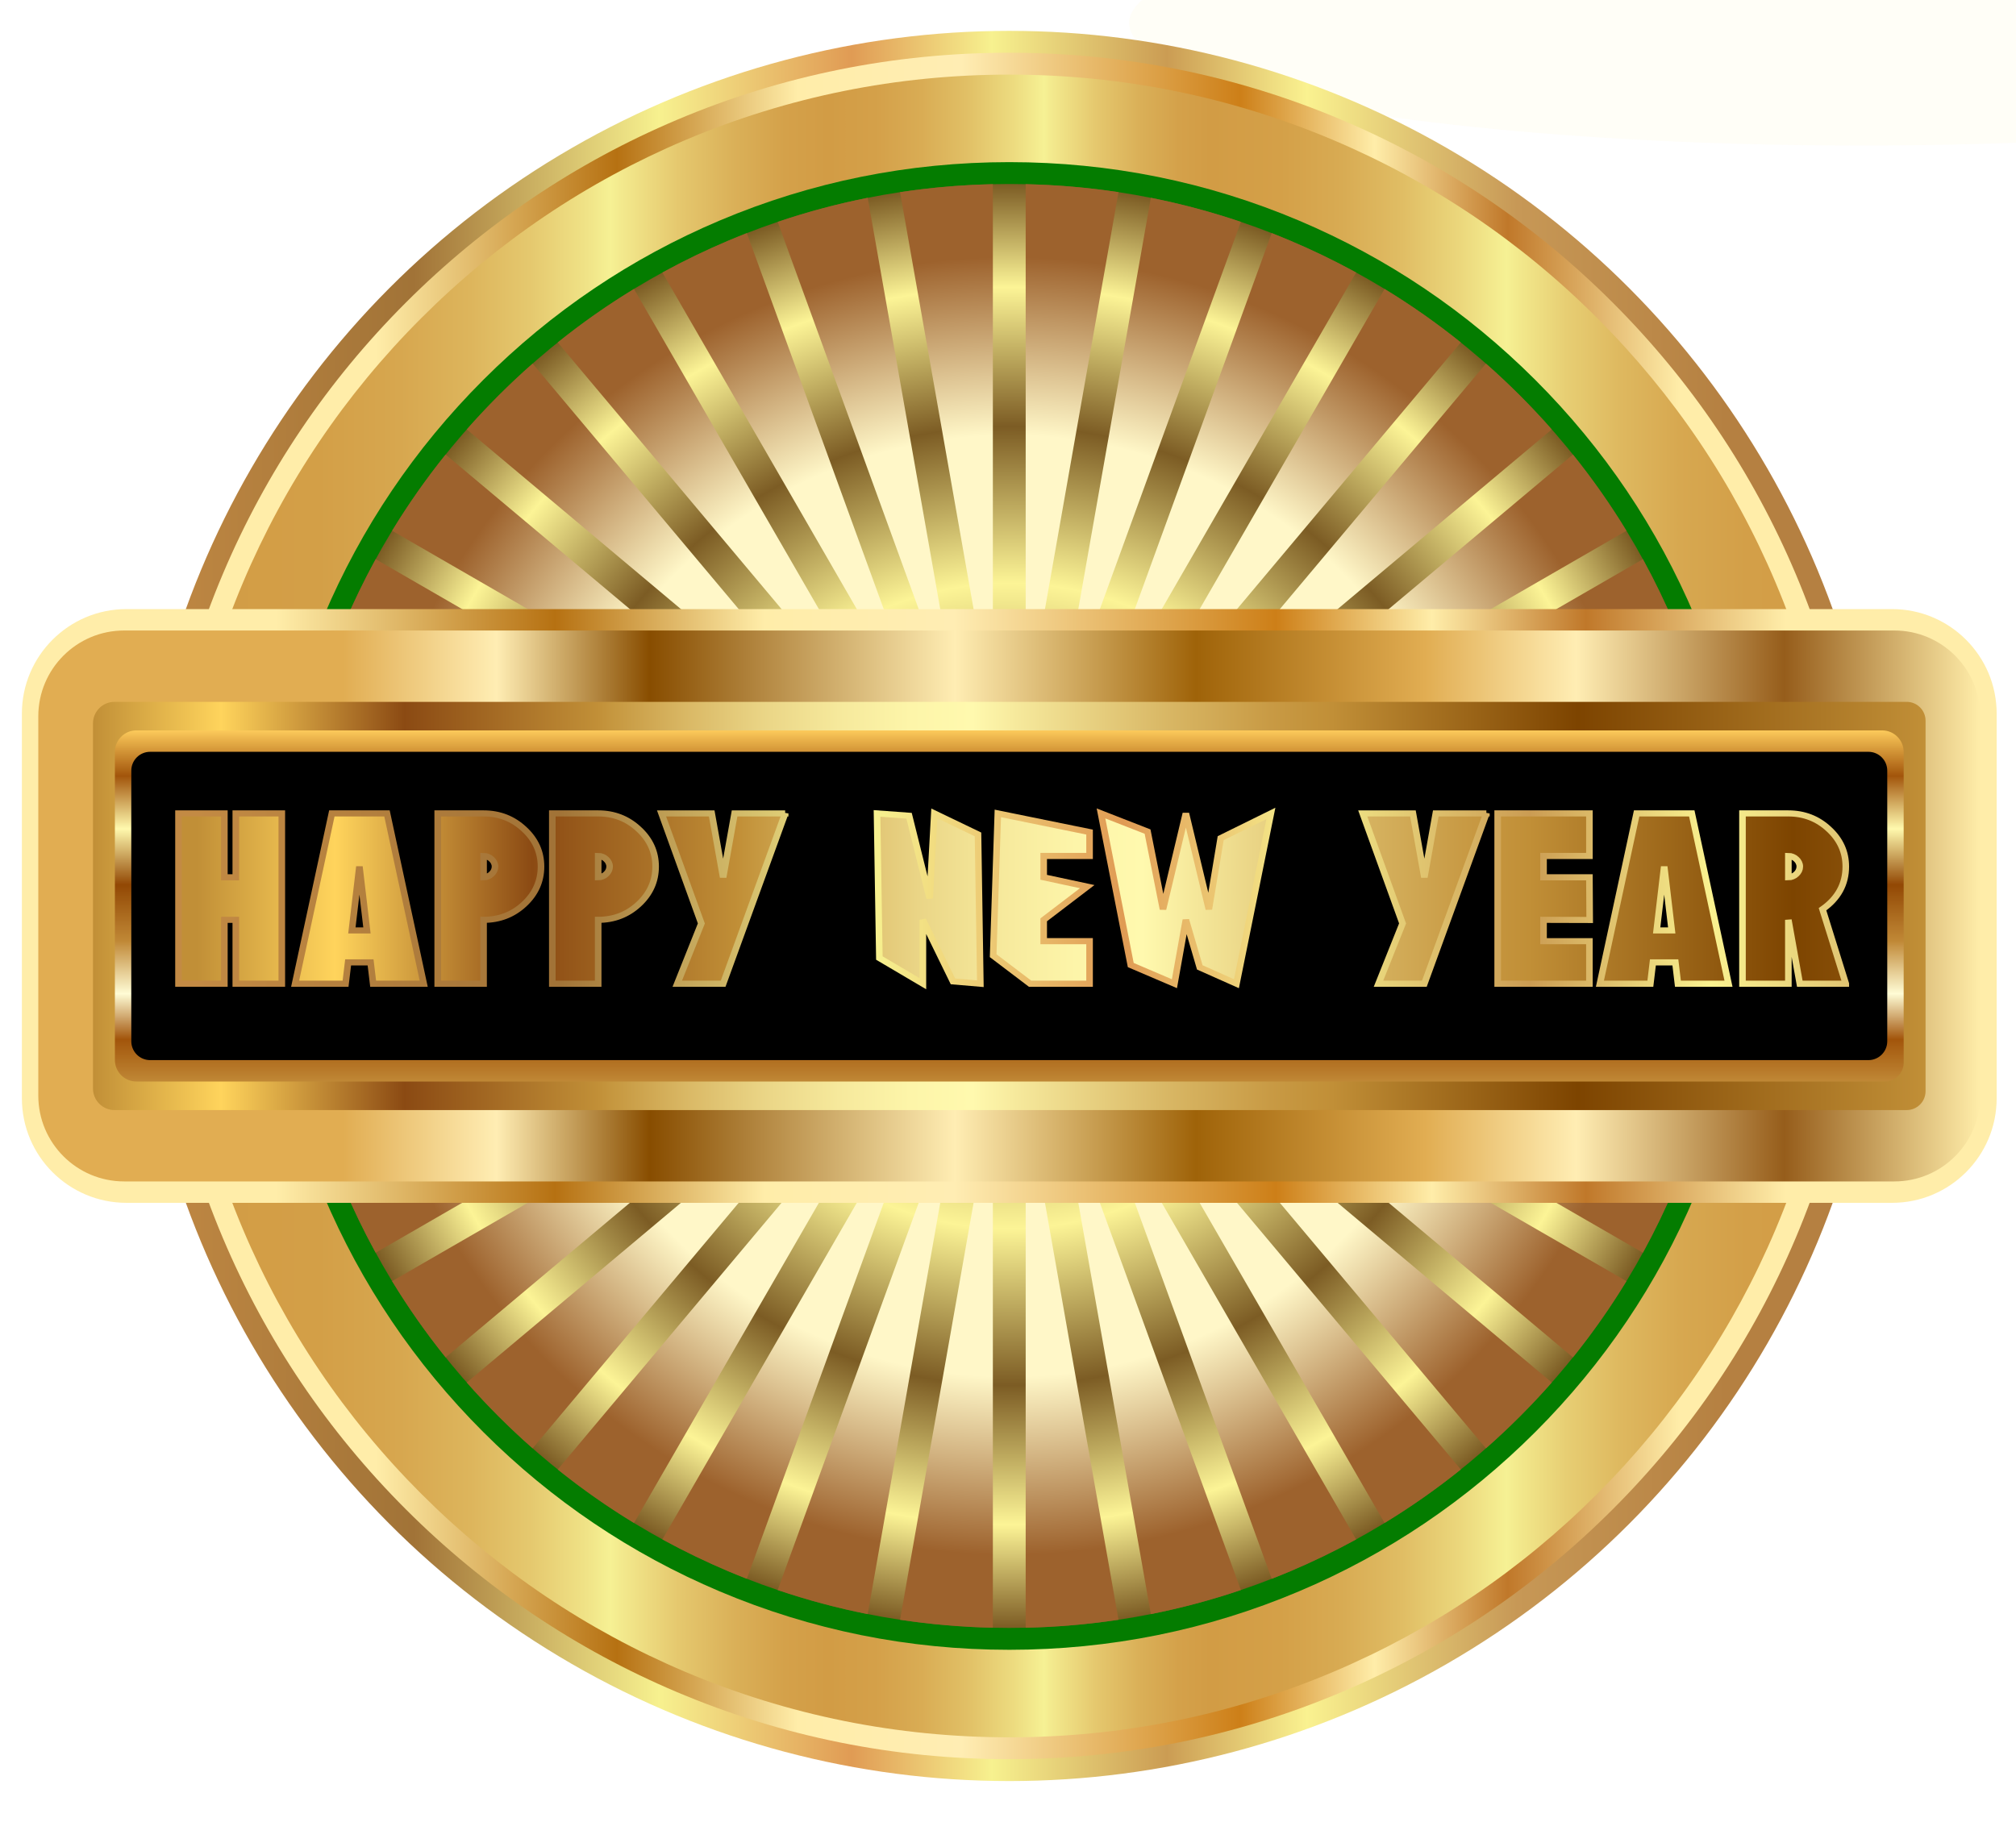 <?xml version="1.0" encoding="UTF-8" standalone="no"?>
<!-- Created with Inkscape (http://www.inkscape.org/) -->

<svg
   xmlns:dc="http://purl.org/dc/elements/1.1/"
   xmlns:cc="http://creativecommons.org/ns#"
   xmlns:rdf="http://www.w3.org/1999/02/22-rdf-syntax-ns#"
   xmlns:svg="http://www.w3.org/2000/svg"
   xmlns="http://www.w3.org/2000/svg"
   xmlns:xlink="http://www.w3.org/1999/xlink"
   xmlns:sodipodi="http://sodipodi.sourceforge.net/DTD/sodipodi-0.dtd"
   xmlns:inkscape="http://www.inkscape.org/namespaces/inkscape"
   width="520mm"
   height="470mm"
   viewBox="0 0 1842.52 1665.354"
   id="svg2"
   version="1.1"
   inkscape:version="0.91 r13725"
   sodipodi:docname="Golden-Badge-HNY.svg">
  <defs
     id="defs4">
    <linearGradient
       inkscape:collect="always"
       xlink:href="#SVGID_8_"
       id="linearGradient4805"
       x1="-490.379"
       y1="298.987"
       x2="-204.344"
       y2="298.987"
       gradientUnits="userSpaceOnUse"
       gradientTransform="matrix(6.064,0,0,6.064,2503.5,-1588.445)" />
    <linearGradient
       inkscape:collect="always"
       xlink:href="#SVGID_1_"
       id="linearGradient4813"
       x1="-577.485"
       y1="172.762"
       x2="1139.586"
       y2="172.762"
       gradientUnits="userSpaceOnUse"
       gradientTransform="matrix(1.159,0,0,1.159,198.597,24.376)" />
    <filter
       inkscape:collect="always"
       style="color-interpolation-filters:sRGB"
       id="filter4508"
       x="-0.098"
       width="1.195"
       y="-0.569"
       height="2.138">
      <feGaussianBlur
         inkscape:collect="always"
         stdDeviation="53.515"
         id="feGaussianBlur4510" />
    </filter>
    <linearGradient
       inkscape:collect="always"
       xlink:href="#SVGID_1_"
       id="linearGradient4653"
       gradientUnits="userSpaceOnUse"
       x1="171.916"
       y1="861.602"
       x2="1771.916"
       y2="861.602" />
    <linearGradient
       inkscape:collect="always"
       xlink:href="#SVGID_8_"
       id="linearGradient4655"
       gradientUnits="userSpaceOnUse"
       x1="134.489"
       y1="861.602"
       x2="1809.343"
       y2="861.602" />
    <linearGradient
       inkscape:collect="always"
       xlink:href="#SVGID_8_"
       id="linearGradient4657"
       gradientUnits="userSpaceOnUse"
       gradientTransform="matrix(6.064,0,0,6.064,2503.5,-1588.445)"
       x1="-490.379"
       y1="298.987"
       x2="-204.344"
       y2="298.987" />
    <linearGradient
       inkscape:collect="always"
       xlink:href="#SVGID_1_"
       id="linearGradient4659"
       gradientUnits="userSpaceOnUse"
       gradientTransform="matrix(1.159,0,0,1.159,198.597,24.376)"
       x1="-577.485"
       y1="172.762"
       x2="1139.586"
       y2="172.762" />
    <linearGradient
       inkscape:collect="always"
       xlink:href="#SVGID_8_"
       id="linearGradient4661"
       gradientUnits="userSpaceOnUse"
       gradientTransform="matrix(6.064,0,0,6.064,2503.5,-1588.445)"
       x1="-490.379"
       y1="298.987"
       x2="-204.344"
       y2="298.987" />
    <linearGradient
       inkscape:collect="always"
       xlink:href="#SVGID_1_"
       id="linearGradient4663"
       gradientUnits="userSpaceOnUse"
       gradientTransform="matrix(1.159,0,0,1.159,198.597,24.376)"
       x1="-577.485"
       y1="172.762"
       x2="1139.586"
       y2="172.762" />
    <linearGradient
       inkscape:collect="always"
       xlink:href="#SVGID_8_"
       id="linearGradient4665"
       gradientUnits="userSpaceOnUse"
       gradientTransform="matrix(6.064,0,0,6.064,2503.5,-1588.445)"
       x1="-490.379"
       y1="298.987"
       x2="-204.344"
       y2="298.987" />
    <linearGradient
       inkscape:collect="always"
       xlink:href="#SVGID_1_"
       id="linearGradient4667"
       gradientUnits="userSpaceOnUse"
       gradientTransform="matrix(1.159,0,0,1.159,198.597,24.376)"
       x1="-577.485"
       y1="172.762"
       x2="1139.586"
       y2="172.762" />
    <linearGradient
       inkscape:collect="always"
       xlink:href="#SVGID_8_"
       id="linearGradient4669"
       gradientUnits="userSpaceOnUse"
       gradientTransform="matrix(6.064,0,0,6.064,2503.5,-1588.445)"
       x1="-490.379"
       y1="298.987"
       x2="-204.344"
       y2="298.987" />
    <linearGradient
       inkscape:collect="always"
       xlink:href="#SVGID_1_"
       id="linearGradient4671"
       gradientUnits="userSpaceOnUse"
       gradientTransform="matrix(1.159,0,0,1.159,198.597,24.376)"
       x1="-577.485"
       y1="172.762"
       x2="1139.586"
       y2="172.762" />
    <linearGradient
       inkscape:collect="always"
       xlink:href="#SVGID_8_"
       id="linearGradient4673"
       gradientUnits="userSpaceOnUse"
       gradientTransform="matrix(6.064,0,0,6.064,2503.5,-1588.445)"
       x1="-490.379"
       y1="298.987"
       x2="-204.344"
       y2="298.987" />
    <linearGradient
       inkscape:collect="always"
       xlink:href="#SVGID_1_"
       id="linearGradient4675"
       gradientUnits="userSpaceOnUse"
       gradientTransform="matrix(1.159,0,0,1.159,198.597,24.376)"
       x1="-577.485"
       y1="172.762"
       x2="1139.586"
       y2="172.762" />
    <linearGradient
       inkscape:collect="always"
       xlink:href="#SVGID_8_"
       id="linearGradient4677"
       gradientUnits="userSpaceOnUse"
       gradientTransform="matrix(6.064,0,0,6.064,2503.5,-1588.445)"
       x1="-490.379"
       y1="298.987"
       x2="-204.344"
       y2="298.987" />
    <linearGradient
       inkscape:collect="always"
       xlink:href="#SVGID_1_"
       id="linearGradient4679"
       gradientUnits="userSpaceOnUse"
       gradientTransform="matrix(1.159,0,0,1.159,198.597,24.376)"
       x1="-577.485"
       y1="172.762"
       x2="1139.586"
       y2="172.762" />
    <linearGradient
       inkscape:collect="always"
       xlink:href="#SVGID_8_"
       id="linearGradient4681"
       gradientUnits="userSpaceOnUse"
       gradientTransform="matrix(6.064,0,0,6.064,2503.5,-1588.445)"
       x1="-490.379"
       y1="298.987"
       x2="-204.344"
       y2="298.987" />
    <linearGradient
       inkscape:collect="always"
       xlink:href="#SVGID_1_"
       id="linearGradient4683"
       gradientUnits="userSpaceOnUse"
       gradientTransform="matrix(1.159,0,0,1.159,198.597,24.376)"
       x1="-577.485"
       y1="172.762"
       x2="1139.586"
       y2="172.762" />
    <linearGradient
       inkscape:collect="always"
       xlink:href="#SVGID_8_"
       id="linearGradient4685"
       gradientUnits="userSpaceOnUse"
       gradientTransform="matrix(6.064,0,0,6.064,2503.5,-1588.445)"
       x1="-490.379"
       y1="298.987"
       x2="-204.344"
       y2="298.987" />
    <linearGradient
       inkscape:collect="always"
       xlink:href="#SVGID_1_"
       id="linearGradient4687"
       gradientUnits="userSpaceOnUse"
       gradientTransform="matrix(1.159,0,0,1.159,198.597,24.376)"
       x1="-577.485"
       y1="172.762"
       x2="1139.586"
       y2="172.762" />
    <linearGradient
       inkscape:collect="always"
       xlink:href="#SVGID_8_"
       id="linearGradient4689"
       gradientUnits="userSpaceOnUse"
       gradientTransform="matrix(6.064,0,0,6.064,2503.5,-1588.445)"
       x1="-490.379"
       y1="298.987"
       x2="-204.344"
       y2="298.987" />
    <linearGradient
       inkscape:collect="always"
       xlink:href="#SVGID_1_"
       id="linearGradient4691"
       gradientUnits="userSpaceOnUse"
       gradientTransform="matrix(1.159,0,0,1.159,198.597,24.376)"
       x1="-577.485"
       y1="172.762"
       x2="1139.586"
       y2="172.762" />
    <linearGradient
       inkscape:collect="always"
       xlink:href="#SVGID_8_"
       id="linearGradient4693"
       gradientUnits="userSpaceOnUse"
       gradientTransform="matrix(6.064,0,0,6.064,2503.5,-1588.445)"
       x1="-490.379"
       y1="298.987"
       x2="-204.344"
       y2="298.987" />
    <linearGradient
       inkscape:collect="always"
       xlink:href="#SVGID_1_"
       id="linearGradient4695"
       gradientUnits="userSpaceOnUse"
       gradientTransform="matrix(1.159,0,0,1.159,198.597,24.376)"
       x1="-577.485"
       y1="172.762"
       x2="1139.586"
       y2="172.762" />
    <linearGradient
       inkscape:collect="always"
       xlink:href="#SVGID_8_"
       id="linearGradient4697"
       gradientUnits="userSpaceOnUse"
       gradientTransform="matrix(6.064,0,0,6.064,2503.5,-1588.445)"
       x1="-490.379"
       y1="298.987"
       x2="-204.344"
       y2="298.987" />
    <linearGradient
       inkscape:collect="always"
       xlink:href="#SVGID_1_"
       id="linearGradient4699"
       gradientUnits="userSpaceOnUse"
       gradientTransform="matrix(1.159,0,0,1.159,198.597,24.376)"
       x1="-577.485"
       y1="172.762"
       x2="1139.586"
       y2="172.762" />
    <linearGradient
       inkscape:collect="always"
       xlink:href="#SVGID_8_"
       id="linearGradient4701"
       gradientUnits="userSpaceOnUse"
       gradientTransform="matrix(6.064,0,0,6.064,2503.5,-1588.445)"
       x1="-490.379"
       y1="298.987"
       x2="-204.344"
       y2="298.987" />
    <linearGradient
       inkscape:collect="always"
       xlink:href="#SVGID_1_"
       id="linearGradient4703"
       gradientUnits="userSpaceOnUse"
       gradientTransform="matrix(1.159,0,0,1.159,198.597,24.376)"
       x1="-577.485"
       y1="172.762"
       x2="1139.586"
       y2="172.762" />
  </defs>
  <sodipodi:namedview
     id="base"
     pagecolor="#ffffff"
     bordercolor="#666666"
     borderopacity="1.0"
     inkscape:pageopacity="0.0"
     inkscape:pageshadow="2"
     inkscape:zoom="0.46842531"
     inkscape:cx="1074.4173"
     inkscape:cy="702.14292"
     inkscape:document-units="px"
     inkscape:current-layer="g4512"
     showgrid="false"
     fit-margin-top="0"
     fit-margin-left="0"
     fit-margin-right="0"
     fit-margin-bottom="0"
     inkscape:window-width="1916"
     inkscape:window-height="1035"
     inkscape:window-x="4"
     inkscape:window-y="1"
     inkscape:window-maximized="1" />
  <g
     inkscape:label="Layer 1"
     inkscape:groupmode="layer"
     id="layer1"
     transform="translate(648.142,658.706)">
    <circle
       style="opacity:0.638;fill:#ffd42a;fill-opacity:1;fill-rule:evenodd;stroke:#000000;stroke-width:5;stroke-linecap:round;stroke-linejoin:round;stroke-miterlimit:4;stroke-dasharray:none;stroke-opacity:1"
       id="path4840"
       cx="0"
       cy="0"
       r="0" />
    <g
       id="g4512"
       transform="translate(20,-37.143)">
      <ellipse
         transform="matrix(1.018,0,0,0.993,788.435,-798.678)"
         ry="112.857"
         rx="657.143"
         cy="199.505"
         cx="240"
         id="path4466"
         style="opacity:0.375;fill:#fff7c8;fill-opacity:1;fill-rule:evenodd;stroke:none;stroke-width:3;stroke-linecap:round;stroke-linejoin:round;stroke-miterlimit:4;stroke-dasharray:none;stroke-opacity:1;filter:url(#filter4508)" />
      <g
         id="g4972">
        <g
           id="g4423"
           transform="translate(-717.631,-654.954)">
          <linearGradient
             y2="861.602"
             x2="1771.916"
             y1="861.602"
             x1="171.916"
             gradientUnits="userSpaceOnUse"
             id="SVGID_1_">
            <stop
               id="stop4426"
               style="stop-color:#C38A44"
               offset="0" />
            <stop
               id="stop4428"
               style="stop-color:#A17337"
               offset="0.16" />
            <stop
               id="stop4430"
               style="stop-color:#F7F18F"
               offset="0.3" />
            <stop
               id="stop4432"
               style="stop-color:#E09B54"
               offset="0.41" />
            <stop
               id="stop4434"
               style="stop-color:#F7F18F"
               offset="0.49" />
            <stop
               id="stop4436"
               style="stop-color:#CB9C53"
               offset="0.59" />
            <stop
               id="stop4438"
               style="stop-color:#FAF290"
               offset="0.67" />
            <stop
               id="stop4440"
               style="stop-color:#C79856"
               offset="0.79" />
            <stop
               id="stop4442"
               style="stop-color:#B58041"
               offset="0.91" />
          </linearGradient>
          <circle
             id="circle4444"
             r="800"
             cy="861.602"
             cx="971.916"
             style="fill:url(#linearGradient4653)" />
          <linearGradient
             y2="861.602"
             x2="1751.916"
             y1="861.602"
             x1="191.916"
             gradientUnits="userSpaceOnUse"
             id="SVGID_2_">
            <stop
               id="stop4447"
               style="stop-color:#FFEDA9"
               offset="0.129" />
            <stop
               id="stop4449"
               style="stop-color:#B67112"
               offset="0.27" />
            <stop
               id="stop4451"
               style="stop-color:#FFEDA9"
               offset="0.376" />
            <stop
               id="stop4453"
               style="stop-color:#FFEDB3"
               offset="0.472" />
            <stop
               id="stop4455"
               style="stop-color:#CD7F18"
               offset="0.635" />
            <stop
               id="stop4457"
               style="stop-color:#FFEDA9"
               offset="0.714" />
            <stop
               id="stop4459"
               style="stop-color:#C0782A"
               offset="0.792" />
            <stop
               id="stop4461"
               style="stop-color:#FFEDA9"
               offset="0.893" />
          </linearGradient>
          <path
             id="path4463"
             d="m 971.916,1641.602 c -105.308,0 -207.456,-20.62 -303.605,-61.288 -92.879,-39.284 -176.298,-95.528 -247.939,-167.168 -71.64,-71.641 -127.884,-155.06 -167.168,-247.939 -40.668,-96.149 -61.288,-198.297 -61.288,-303.606 0,-105.308 20.62,-207.456 61.288,-303.605 39.285,-92.879 95.528,-176.298 167.168,-247.939 71.641,-71.64 155.059,-127.884 247.939,-167.168 96.149,-40.668 198.297,-61.288 303.605,-61.288 105.308,0 207.456,20.62 303.605,61.288 92.879,39.285 176.298,95.528 247.939,167.168 71.64,71.641 127.884,155.059 167.168,247.939 40.668,96.149 61.288,198.297 61.288,303.605 0,105.309 -20.62,207.456 -61.288,303.606 -39.284,92.879 -95.528,176.298 -167.168,247.939 -71.641,71.64 -155.06,127.884 -247.939,167.168 -96.149,40.668 -198.297,61.288 -303.605,61.288 z"
             inkscape:connector-curvature="0"
             style="fill:url(#SVGID_2_)" />
          <linearGradient
             y2="861.602"
             x2="1731.916"
             y1="861.602"
             x1="211.916"
             gradientUnits="userSpaceOnUse"
             id="SVGID_3_">
            <stop
               id="stop4466"
               style="stop-color:#D29C45"
               offset="0" />
            <stop
               id="stop4468"
               style="stop-color:#D39F47"
               offset="0.084" />
            <stop
               id="stop4470"
               style="stop-color:#D7A74F"
               offset="0.134" />
            <stop
               id="stop4472"
               style="stop-color:#DDB55C"
               offset="0.176" />
            <stop
               id="stop4474"
               style="stop-color:#E5C96F"
               offset="0.213" />
            <stop
               id="stop4476"
               style="stop-color:#F0E387"
               offset="0.246" />
            <stop
               id="stop4478"
               style="stop-color:#F6F194"
               offset="0.26" />
            <stop
               id="stop4480"
               style="stop-color:#F3EA8E"
               offset="0.266" />
            <stop
               id="stop4482"
               style="stop-color:#E5C86E"
               offset="0.301" />
            <stop
               id="stop4484"
               style="stop-color:#DAB058"
               offset="0.335" />
            <stop
               id="stop4486"
               style="stop-color:#D4A14A"
               offset="0.365" />
            <stop
               id="stop4488"
               style="stop-color:#D29C45"
               offset="0.391" />
            <stop
               id="stop4490"
               style="stop-color:#D4A049"
               offset="0.419" />
            <stop
               id="stop4492"
               style="stop-color:#D9AC54"
               offset="0.447" />
            <stop
               id="stop4494"
               style="stop-color:#E1C066"
               offset="0.475" />
            <stop
               id="stop4496"
               style="stop-color:#EDDC80"
               offset="0.503" />
            <stop
               id="stop4498"
               style="stop-color:#F6F194"
               offset="0.521" />
            <stop
               id="stop4500"
               style="stop-color:#F3EA8E"
               offset="0.525" />
            <stop
               id="stop4502"
               style="stop-color:#E5C86E"
               offset="0.552" />
            <stop
               id="stop4504"
               style="stop-color:#DAB058"
               offset="0.578" />
            <stop
               id="stop4506"
               style="stop-color:#D4A14A"
               offset="0.602" />
            <stop
               id="stop4508"
               style="stop-color:#D29C45"
               offset="0.621" />
            <stop
               id="stop4510"
               style="stop-color:#D4A048"
               offset="0.663" />
            <stop
               id="stop4512"
               style="stop-color:#D8AB53"
               offset="0.7" />
            <stop
               id="stop4514"
               style="stop-color:#E0BD64"
               offset="0.736" />
            <stop
               id="stop4516"
               style="stop-color:#EBD77C"
               offset="0.771" />
            <stop
               id="stop4518"
               style="stop-color:#F6F194"
               offset="0.799" />
            <stop
               id="stop4520"
               style="stop-color:#F3EA8D"
               offset="0.805" />
            <stop
               id="stop4522"
               style="stop-color:#E7CE73"
               offset="0.835" />
            <stop
               id="stop4524"
               style="stop-color:#DEB85F"
               offset="0.868" />
            <stop
               id="stop4526"
               style="stop-color:#D7A850"
               offset="0.903" />
            <stop
               id="stop4528"
               style="stop-color:#D39F48"
               offset="0.943" />
            <stop
               id="stop4530"
               style="stop-color:#D29C45"
               offset="1" />
          </linearGradient>
          <path
             id="path4532"
             d="m 971.916,1621.602 c -102.617,0 -202.144,-20.089 -295.814,-59.708 -90.494,-38.275 -171.776,-93.08 -241.587,-162.891 -69.81,-69.81 -124.614,-151.092 -162.891,-241.587 -39.619,-93.671 -59.708,-193.197 -59.708,-295.815 0,-102.617 20.089,-202.144 59.708,-295.814 38.276,-90.495 93.081,-171.777 162.891,-241.587 69.811,-69.81 151.092,-124.614 241.587,-162.891 93.67,-39.619 193.197,-59.708 295.814,-59.708 102.617,0 202.143,20.089 295.814,59.708 90.495,38.276 171.777,93.081 241.588,162.891 69.81,69.811 124.614,151.093 162.89,241.587 39.619,93.67 59.708,193.197 59.708,295.814 0,102.617 -20.089,202.144 -59.708,295.815 -38.275,90.494 -93.08,171.776 -162.891,241.588 -69.811,69.81 -151.093,124.614 -241.587,162.89 -93.671,39.619 -193.197,59.708 -295.814,59.708 z"
             inkscape:connector-curvature="0"
             style="fill:url(#SVGID_3_)" />
          <path
             id="path4534"
             d="m 971.916,1541.602 c -91.852,0 -180.893,-17.962 -264.65,-53.389 C 626.309,1453.972 553.574,1404.924 491.083,1342.434 428.595,1279.947 379.548,1207.212 345.305,1126.252 309.879,1042.495 291.916,953.454 291.916,861.602 c 0,-91.852 17.962,-180.893 53.388,-264.65 34.243,-80.96 83.29,-153.694 145.779,-216.183 62.489,-62.488 135.223,-111.536 216.183,-145.779 83.756,-35.426 172.797,-53.388 264.649,-53.388 91.853,0 180.893,17.962 264.65,53.388 80.96,34.243 153.694,83.29 216.184,145.779 62.489,62.491 111.536,135.226 145.777,216.183 35.427,83.757 53.389,172.798 53.389,264.65 0,91.853 -17.962,180.894 -53.389,264.65 -34.242,80.958 -83.289,153.693 -145.779,216.184 -62.489,62.488 -135.224,111.535 -216.182,145.777 -83.757,35.427 -172.798,53.389 -264.65,53.389 z"
             inkscape:connector-curvature="0"
             style="fill:#047c00" />
          <radialGradient
             gradientUnits="userSpaceOnUse"
             r="660"
             cy="861.602"
             cx="971.916"
             id="SVGID_4_">
            <stop
               id="stop4537"
               style="stop-color:#7C5C24"
               offset="0" />
            <stop
               id="stop4539"
               style="stop-color:#FCF496"
               offset="0.051" />
            <stop
               id="stop4541"
               style="stop-color:#7C5C24"
               offset="0.122" />
            <stop
               id="stop4543"
               style="stop-color:#FCF496"
               offset="0.447" />
            <stop
               id="stop4545"
               style="stop-color:#7C5C24"
               offset="0.664" />
            <stop
               id="stop4547"
               style="stop-color:#FCF496"
               offset="0.857" />
            <stop
               id="stop4549"
               style="stop-color:#7C5C24"
               offset="1" />
          </radialGradient>
          <path
             id="path4551"
             d="m 971.916,1521.602 c -89.162,0 -175.582,-17.431 -256.859,-51.809 -78.573,-33.232 -149.17,-80.841 -209.832,-141.502 -60.658,-60.656 -108.265,-131.253 -141.501,-209.83 -34.377,-81.278 -51.808,-167.698 -51.808,-256.859 0,-89.161 17.431,-175.581 51.809,-256.859 33.234,-78.575 80.842,-149.173 141.501,-209.832 60.659,-60.659 131.257,-108.266 209.832,-141.501 81.278,-34.377 167.698,-51.808 256.858,-51.808 89.161,0 175.581,17.431 256.859,51.809 78.575,33.234 149.173,80.842 209.833,141.501 60.658,60.661 108.266,131.258 141.499,209.832 34.378,81.277 51.809,167.697 51.809,256.859 0,89.162 -17.431,175.582 -51.809,256.859 -33.234,78.576 -80.843,149.174 -141.502,209.832 -60.659,60.658 -131.256,108.266 -209.83,141.5 -81.277,34.378 -167.697,51.809 -256.859,51.809 z"
             inkscape:connector-curvature="0"
             style="fill:url(#SVGID_4_)" />
          <radialGradient
             gradientUnits="userSpaceOnUse"
             r="659.827"
             cy="861.602"
             cx="971.916"
             id="SVGID_5_">
            <stop
               id="stop4554"
               style="stop-color:#9D622D"
               offset="0.096" />
            <stop
               id="stop4556"
               style="stop-color:#FFF7C8"
               offset="0.354" />
            <stop
               id="stop4558"
               style="stop-color:#FFF7C8"
               offset="0.511" />
            <stop
               id="stop4560"
               style="stop-color:#FFF7C8"
               offset="0.652" />
            <stop
               id="stop4562"
               style="stop-color:#9D622D"
               offset="0.899" />
          </radialGradient>
          <path
             id="path4564"
             d="m 1127.897,788.867 423.101,-244.277 c 10.674,19.48 20.392,39.539 29.11,60.153 2.388,5.647 4.686,11.321 6.911,17.017 L 1127.897,788.867 Z M 1597.296,649.945 1138.158,817.058 1619.295,732.22 c -5.53,-27.865 -12.866,-55.318 -21.999,-82.275 z M 1112.897,762.886 1535.987,518.615 C 1521.226,494.376 1504.905,471.118 1487.069,448.919 L 1112.897,762.886 Z M 1467.748,425.968 c -9.352,-10.618 -19.061,-20.978 -29.14,-31.057 -10.079,-10.079 -20.439,-19.79 -31.059,-29.142 L 1093.613,739.905 1467.748,425.968 Z m -480.832,266.485 0,-2.301 -0.398,2.256 c 0.133,0.013 0.265,0.031 0.398,0.045 z m 29.544,2.908 167.113,-459.138 c -26.957,-9.133 -54.41,-16.469 -82.275,-21.999 l -84.837,481.137 z m 54.172,25.261 313.967,-374.172 c -22.199,-17.837 -45.457,-34.157 -69.696,-48.919 l -244.272,423.091 z m 218.296,-438.101 c -19.48,-10.674 -39.539,-20.391 -60.153,-29.11 -5.647,-2.389 -11.322,-4.687 -17.018,-6.911 l -167.107,459.122 244.277,-423.101 z m -161.031,651.816 423.1,244.277 c 10.674,-19.48 20.391,-39.539 29.11,-60.153 2.389,-5.647 4.686,-11.322 6.911,-17.018 L 1127.897,934.337 Z m -472.993,506.346 c 19.48,10.674 39.54,20.392 60.153,29.11 5.647,2.389 11.321,4.687 17.017,6.911 L 899.181,1017.583 654.904,1440.683 Z m 438.709,-457.384 313.936,374.135 c 10.618,-9.352 20.977,-19.062 31.056,-29.14 10.079,-10.079 19.79,-20.439 29.143,-31.058 L 1093.613,983.299 Z m -48.962,34.284 167.107,459.122 c 5.696,-2.225 11.37,-4.523 17.018,-6.912 20.614,-8.719 40.672,-18.437 60.153,-29.111 L 1044.651,1017.583 Z M 899.182,705.621 732.074,246.499 c -5.696,2.225 -11.37,4.523 -17.017,6.911 -20.614,8.719 -40.673,18.437 -60.154,29.111 l 244.277,423.1 z m 87.735,-15.47 84.83,-481.095 c -27.925,-4.221 -56.229,-6.651 -84.83,-7.281 l 0,488.376 z M 850.22,739.905 536.283,365.77 c -10.619,9.352 -20.978,19.062 -31.057,29.141 -10.079,10.079 -19.789,20.439 -29.142,31.057 l 374.135,313.937 z m -34.284,48.962 -423.101,-244.277 c -10.673,19.48 -20.391,39.539 -29.11,60.153 -2.388,5.647 -4.686,11.321 -6.911,17.017 l 459.122,167.107 z m -339.852,508.368 c 9.352,10.618 19.062,20.977 29.141,31.056 10.079,10.079 20.439,19.79 31.058,29.142 L 850.219,983.299 476.084,1297.235 Z M 356.813,1101.444 c 2.225,5.696 4.523,11.37 6.911,17.017 8.719,20.614 18.437,40.673 29.11,60.153 L 815.935,934.337 356.813,1101.444 Z m 659.077,-402.848 0.57,-3.236 -1.113,3.059 c 0.181,0.058 0.362,0.118 0.543,0.176 z m -28.974,334.456 0,488.376 c 28.601,-0.63 56.905,-3.06 84.83,-7.281 l -84.83,-481.095 z m -59.544,-5.21 -167.113,459.138 c 26.957,9.133 54.41,16.47 82.275,21.999 l 84.838,-481.137 z m 143.26,-25.261 244.272,423.091 c 24.238,-14.762 47.496,-31.083 69.695,-48.919 l -313.967,-374.171 z m -113.716,30.47 -84.83,481.095 c 27.925,4.221 56.229,6.651 84.83,7.281 l 0,-488.376 z m 59.544,-5.21 84.838,481.137 c 27.865,-5.529 55.318,-12.866 82.275,-21.999 l -167.113,-459.139 z m 126.907,-181.241 488.376,0 c -0.63,-28.601 -3.06,-56.905 -7.281,-84.83 l -481.095,84.83 z m 5e-4,30 481.095,84.83 c 4.221,-27.925 6.651,-56.229 7.281,-84.83 l -488.375,0 z m -5.21,29.544 459.139,167.113 c 9.133,-26.957 16.469,-54.41 21.999,-82.275 l -481.137,-84.838 z m -25.261,54.171 374.172,313.967 c 17.836,-22.199 34.158,-45.457 48.919,-69.696 L 1112.897,960.317 Z M 830.935,762.886 456.764,448.919 c -17.836,22.199 -34.157,45.457 -48.919,69.695 L 830.935,762.886 Z M 873.201,720.621 628.929,297.531 c -24.239,14.762 -47.496,31.083 -69.696,48.919 l 313.967,374.171 z m 0,281.961 -313.967,374.171 c 22.2,17.837 45.457,34.158 69.695,48.92 L 873.201,1002.582 Z M 805.675,817.058 346.537,649.945 c -9.133,26.957 -16.47,54.41 -21.999,82.275 l 481.137,84.837 z M 956.916,201.775 c -28.601,0.63 -56.905,3.06 -84.83,7.281 l 84.83,481.095 0,-488.376 z M 927.372,695.361 842.535,214.223 c -27.865,5.53 -55.318,12.866 -82.275,21.999 L 927.372,695.361 Z M 800.466,846.602 319.37,761.772 c -4.221,27.925 -6.651,56.229 -7.281,84.83 l 488.376,0 z m 30.47,113.716 -423.091,244.272 c 14.762,24.239 31.083,47.497 48.919,69.696 L 830.936,960.317 Z m -25.261,-54.171 -481.137,84.838 c 5.53,27.865 12.866,55.318 21.999,82.275 L 805.675,906.146 Z m -5.21,-29.544 -488.375,0 c 0.63,28.601 3.06,56.905 7.281,84.83 l 481.095,-84.83 z"
             inkscape:connector-curvature="0"
             style="fill:url(#SVGID_5_)" />
          <circle
             id="circle4566"
             r="166.242"
             cy="861.602"
             cx="971.916"
             style="fill:#b09a52" />
          <linearGradient
             y2="861.602"
             x2="1874.343"
             y1="861.602"
             x1="69.489"
             gradientUnits="userSpaceOnUse"
             id="SVGID_6_">
            <stop
               id="stop4569"
               style="stop-color:#FFEDA9"
               offset="0.129" />
            <stop
               id="stop4571"
               style="stop-color:#B67112"
               offset="0.27" />
            <stop
               id="stop4573"
               style="stop-color:#FFEDA9"
               offset="0.376" />
            <stop
               id="stop4575"
               style="stop-color:#FFEDB3"
               offset="0.472" />
            <stop
               id="stop4577"
               style="stop-color:#CD7F18"
               offset="0.635" />
            <stop
               id="stop4579"
               style="stop-color:#FFEDA9"
               offset="0.714" />
            <stop
               id="stop4581"
               style="stop-color:#C0782A"
               offset="0.792" />
            <stop
               id="stop4583"
               style="stop-color:#FFEDA9"
               offset="0.893" />
          </linearGradient>
          <path
             id="path4585"
             d="m 1778.725,1132.998 -1613.618,0 c -52.809,0 -95.618,-42.81 -95.618,-95.618 l 0,-351.555 c 0,-52.809 42.81,-95.618 95.618,-95.618 l 1613.618,0 c 52.809,0 95.618,42.81 95.618,95.618 l 0,351.555 c 0,52.809 -42.81,95.618 -95.618,95.618 z"
             inkscape:connector-curvature="0"
             style="fill:url(#SVGID_6_)" />
          <linearGradient
             y2="861.602"
             x2="1859.343"
             y1="861.602"
             x1="84.489"
             gradientUnits="userSpaceOnUse"
             id="SVGID_7_">
            <stop
               id="stop4588"
               style="stop-color:#E1AD52"
               offset="0.157" />
            <stop
               id="stop4590"
               style="stop-color:#FFEDB3"
               offset="0.236" />
            <stop
               id="stop4592"
               style="stop-color:#884D00"
               offset="0.315" />
            <stop
               id="stop4594"
               style="stop-color:#FFEDB3"
               offset="0.472" />
            <stop
               id="stop4596"
               style="stop-color:#9F6309"
               offset="0.596" />
            <stop
               id="stop4598"
               style="stop-color:#E1AD52"
               offset="0.714" />
            <stop
               id="stop4600"
               style="stop-color:#FFEDB3"
               offset="0.792" />
            <stop
               id="stop4602"
               style="stop-color:#965D1B"
               offset="0.899" />
            <stop
               id="stop4604"
               style="stop-color:#FFEDA9"
               offset="1" />
          </linearGradient>
          <path
             id="path4606"
             d="m 84.489,1034.943 0,-346.682 c 0,-43.346 35.139,-78.484 78.484,-78.484 l 1617.885,0 c 43.346,0 78.484,35.139 78.484,78.484 l 0,346.682 c 0,43.346 -35.139,78.484 -78.484,78.484 l -1617.885,0 c -43.346,10e-5 -78.484,-35.139 -78.484,-78.484 z"
             inkscape:connector-curvature="0"
             style="fill:url(#SVGID_7_)" />
          <linearGradient
             y2="861.602"
             x2="1809.343"
             y1="861.602"
             x1="134.489"
             gradientUnits="userSpaceOnUse"
             id="SVGID_8_">
            <stop
               id="stop4609"
               style="stop-color:#C18F37"
               offset="0" />
            <stop
               id="stop4611"
               style="stop-color:#FFD45C"
               offset="0.07" />
            <stop
               id="stop4613"
               style="stop-color:#8B4A13"
               offset="0.17" />
            <stop
               id="stop4615"
               style="stop-color:#C18F37"
               offset="0.275" />
            <stop
               id="stop4617"
               style="stop-color:#C5963E"
               offset="0.282" />
            <stop
               id="stop4619"
               style="stop-color:#DAB966"
               offset="0.325" />
            <stop
               id="stop4621"
               style="stop-color:#EAD586"
               offset="0.366" />
            <stop
               id="stop4623"
               style="stop-color:#F6E99C"
               offset="0.407" />
            <stop
               id="stop4625"
               style="stop-color:#FDF5A9"
               offset="0.446" />
            <stop
               id="stop4627"
               style="stop-color:#FFF9AE"
               offset="0.48" />
            <stop
               id="stop4629"
               style="stop-color:#F6E99C"
               offset="0.504" />
            <stop
               id="stop4631"
               style="stop-color:#D9B866"
               offset="0.584" />
            <stop
               id="stop4633"
               style="stop-color:#C89A44"
               offset="0.643" />
            <stop
               id="stop4635"
               style="stop-color:#C18F37"
               offset="0.676" />
            <stop
               id="stop4637"
               style="stop-color:#7D4400"
               offset="0.81" />
            <stop
               id="stop4639"
               style="stop-color:#C18F37"
               offset="1" />
          </linearGradient>
          <path
             id="path4641"
             d="m 134.489,1028.523 0,-333.842 c 0,-10.863 8.806,-19.669 19.669,-19.669 l 1637.966,0 c 9.51,0 17.22,7.71 17.22,17.22 l 0,338.739 c 0,9.51 -7.71,17.22 -17.22,17.22 l -1637.965,0 c -10.863,-1e-4 -19.669,-8.806 -19.669,-19.669 z"
             inkscape:connector-curvature="0"
             style="fill:url(#linearGradient4655)" />
          <linearGradient
             y2="701.107"
             x2="971.916"
             y1="1022.097"
             x1="971.916"
             gradientUnits="userSpaceOnUse"
             id="SVGID_9_">
            <stop
               id="stop4644"
               style="stop-color:#C08836"
               offset="0" />
            <stop
               id="stop4646"
               style="stop-color:#A2550B"
               offset="0.12" />
            <stop
               id="stop4648"
               style="stop-color:#FFFCD5"
               offset="0.25" />
            <stop
               id="stop4650"
               style="stop-color:#C08836"
               offset="0.4" />
            <stop
               id="stop4652"
               style="stop-color:#924804"
               offset="0.56" />
            <stop
               id="stop4654"
               style="stop-color:#FFF9AE"
               offset="0.72" />
            <stop
               id="stop4656"
               style="stop-color:#A2550B"
               offset="0.87" />
            <stop
               id="stop4658"
               style="stop-color:#FCCA5B"
               offset="1" />
          </linearGradient>
          <path
             id="path4660"
             d="m 154.489,1002.428 0,-281.652 c 0,-10.863 8.806,-19.669 19.669,-19.669 l 1595.515,0 c 10.863,0 19.669,8.806 19.669,19.669 l 0,284.101 c 0,9.51 -7.71,17.22 -17.22,17.22 l -1597.965,0 c -10.863,0 -19.669,-8.806 -19.669,-19.669 z"
             inkscape:connector-curvature="0"
             style="fill:url(#SVGID_9_)" />
          <path
             id="path4662"
             d="m 169.489,985.307 0,-247.409 c 0,-9.51 7.71,-17.22 17.22,-17.22 l 1570.414,0 c 9.51,0 17.22,7.71 17.22,17.22 l 0,247.409 c 0,9.51 -7.71,17.22 -17.22,17.22 l -1570.414,0 c -9.51,0 -17.22,-7.71 -17.22,-17.22 z"
             inkscape:connector-curvature="0" />
        </g>
        <g
           transform="scale(1.038,0.963)"
           style="font-style:normal;font-weight:normal;font-size:242.56px;line-height:125%;font-family:sans-serif;letter-spacing:0px;word-spacing:0px;fill:url(#linearGradient4805);fill-opacity:1;stroke:url(#linearGradient4813);stroke-width:5.795;stroke-linecap:butt;stroke-linejoin:miter;stroke-miterlimit:4;stroke-dasharray:none;stroke-opacity:1"
           id="text4795">
          <path
             inkscape:connector-curvature="0"
             d="m -395.552,288.398 -40.506,0 0,-60.64 -10.067,0 0,60.64 -40.387,0 0,-161.668 40.387,0 0,60.64 10.067,0 0,-60.64 40.506,0 0,161.668 z"
             style="font-style:normal;font-variant:normal;font-weight:normal;font-stretch:normal;font-family:'SF Speakeasy';-inkscape-font-specification:'SF Speakeasy';fill:url(#linearGradient4657);fill-opacity:1;stroke:url(#linearGradient4659);stroke-width:5.795;stroke-miterlimit:4;stroke-dasharray:none;stroke-opacity:1"
             id="path4816" />
          <path
             inkscape:connector-curvature="0"
             d="m -270.6,288.398 -44.533,0 -2.25,-20.253 -19.779,0 -2.25,20.253 -44.414,0 32.334,-161.668 48.559,0 32.334,161.668 z m -49.981,-50.573 -6.633,-60.64 -6.633,60.64 13.265,0 z"
             style="font-style:normal;font-variant:normal;font-weight:normal;font-stretch:normal;font-family:'SF Speakeasy';-inkscape-font-specification:'SF Speakeasy';fill:url(#linearGradient4661);fill-opacity:1;stroke:url(#linearGradient4663);stroke-width:5.795;stroke-miterlimit:4;stroke-dasharray:none;stroke-opacity:1"
             id="path4818" />
          <path
             inkscape:connector-curvature="0"
             d="m -167.322,177.185 q 0,20.845 -14.923,35.768 -14.805,14.805 -35.65,14.805 l 0,60.64 -40.387,0 0,-161.668 40.387,0 q 20.845,0 35.65,14.923 14.923,14.805 14.923,35.531 z m -40.506,0 q 0,-2.013 -0.829,-3.79 -0.829,-1.895 -2.25,-3.198 -1.303,-1.421 -3.198,-2.25 -1.777,-0.829 -3.79,-0.829 l 0,20.253 q 2.013,0 3.79,-0.829 1.895,-0.829 3.198,-2.25 1.421,-1.421 2.25,-3.198 0.829,-1.895 0.829,-3.908 z"
             style="font-style:normal;font-variant:normal;font-weight:normal;font-stretch:normal;font-family:'SF Speakeasy';-inkscape-font-specification:'SF Speakeasy';fill:url(#linearGradient4665);fill-opacity:1;stroke:url(#linearGradient4667);stroke-width:5.795;stroke-miterlimit:4;stroke-dasharray:none;stroke-opacity:1"
             id="path4820" />
          <path
             inkscape:connector-curvature="0"
             d="m -66.413,177.185 q 0,20.845 -14.923,35.768 -14.805,14.805 -35.65,14.805 l 0,60.64 -40.387,0 0,-161.668 40.387,0 q 20.845,0 35.65,14.923 14.923,14.805 14.923,35.531 z m -40.506,0 q 0,-2.013 -0.829,-3.79 -0.829,-1.895 -2.25,-3.198 -1.303,-1.421 -3.198,-2.25 -1.777,-0.829 -3.79,-0.829 l 0,20.253 q 2.013,0 3.79,-0.829 1.895,-0.829 3.198,-2.25 1.421,-1.421 2.25,-3.198 0.829,-1.895 0.829,-3.908 z"
             style="font-style:normal;font-variant:normal;font-weight:normal;font-stretch:normal;font-family:'SF Speakeasy';-inkscape-font-specification:'SF Speakeasy';fill:url(#linearGradient4669);fill-opacity:1;stroke:url(#linearGradient4671);stroke-width:5.795;stroke-miterlimit:4;stroke-dasharray:none;stroke-opacity:1"
             id="path4822" />
          <path
             inkscape:connector-curvature="0"
             d="m 47.642,126.73 -54.6,161.668 -40.387,0 21.2,-57.205 -35.058,-104.462 44.177,0 10.067,60.64 10.067,-60.64 44.533,0 z"
             style="font-style:normal;font-variant:normal;font-weight:normal;font-stretch:normal;font-family:'SF Speakeasy';-inkscape-font-specification:'SF Speakeasy';fill:url(#linearGradient4673);fill-opacity:1;stroke:url(#linearGradient4675);stroke-width:5.795;stroke-miterlimit:4;stroke-dasharray:none;stroke-opacity:1"
             id="path4824" />
          <path
             sodipodi:nodetypes="ccccccccccc"
             inkscape:connector-curvature="0"
             d="m 219.495,288.398 -24.107,-2.216 -26.466,-58.424 0,60.64 -38.331,-24.376 -2.057,-137.292 28.22,2.216 18.121,78.368 4.113,-80.584 38.449,19.944 z"
             style="font-style:normal;font-variant:normal;font-weight:normal;font-stretch:normal;font-family:'SF Speakeasy';-inkscape-font-specification:'SF Speakeasy';fill:url(#linearGradient4677);fill-opacity:1;stroke:url(#linearGradient4679);stroke-width:5.795;stroke-miterlimit:4;stroke-dasharray:none;stroke-opacity:1"
             id="path4826" />
          <path
             sodipodi:nodetypes="ccccccccccccc"
             inkscape:connector-curvature="0"
             d="m 315.667,288.398 -52.37,0 -32.518,-26.592 4.113,-135.076 80.775,17.728 0,22.659 -40.387,0 0,20.253 38.331,8.864 -38.331,31.523 0,20.253 40.387,0 z"
             style="font-style:normal;font-variant:normal;font-weight:normal;font-stretch:normal;font-family:'SF Speakeasy';-inkscape-font-specification:'SF Speakeasy';fill:url(#linearGradient4681);fill-opacity:1;stroke:url(#linearGradient4683);stroke-width:5.795;stroke-miterlimit:4;stroke-dasharray:none;stroke-opacity:1"
             id="path4828" />
          <path
             sodipodi:nodetypes="ccccccccccccc"
             inkscape:connector-curvature="0"
             d="m 475.321,126.73 -30.32,161.668 -32.29,-15.512 -12.242,-45.128 -10.067,60.64 -38.46,-17.728 -26.207,-143.94 41.007,17.257 13.593,73.704 20.134,-90.96 20.253,90.96 10.408,-67.462 z"
             style="font-style:normal;font-variant:normal;font-weight:normal;font-stretch:normal;font-family:'SF Speakeasy';-inkscape-font-specification:'SF Speakeasy';fill:url(#linearGradient4685);fill-opacity:1;stroke:url(#linearGradient4687);stroke-width:5.795;stroke-miterlimit:4;stroke-dasharray:none;stroke-opacity:1"
             id="path4830" />
          <path
             inkscape:connector-curvature="0"
             d="m 665.058,126.73 -54.6,161.668 -40.387,0 21.2,-57.205 -35.058,-104.462 44.177,0 10.067,60.64 10.067,-60.64 44.533,0 z"
             style="font-style:normal;font-variant:normal;font-weight:normal;font-stretch:normal;font-family:'SF Speakeasy';-inkscape-font-specification:'SF Speakeasy';fill:url(#linearGradient4689);fill-opacity:1;stroke:url(#linearGradient4691);stroke-width:5.795;stroke-miterlimit:4;stroke-dasharray:none;stroke-opacity:1"
             id="path4832" />
          <path
             sodipodi:nodetypes="ccccccccccccc"
             inkscape:connector-curvature="0"
             d="m 755.781,288.398 -80.775,0 0,-161.668 80.775,0 0,40.387 -40.387,0 0,20.253 40.387,0 0.236,40.513 -40.623,-0.126 0,20.253 40.387,0 z"
             style="font-style:normal;font-variant:normal;font-weight:normal;font-stretch:normal;font-family:'SF Speakeasy';-inkscape-font-specification:'SF Speakeasy';fill:url(#linearGradient4693);fill-opacity:1;stroke:url(#linearGradient4695);stroke-width:5.795;stroke-miterlimit:4;stroke-dasharray:none;stroke-opacity:1"
             id="path4834" />
          <path
             inkscape:connector-curvature="0"
             d="m 878.246,288.398 -44.533,0 -2.25,-20.253 -19.779,0 -2.25,20.253 -44.414,0 32.334,-161.668 48.559,0 32.334,161.668 z m -49.981,-50.573 -6.633,-60.64 -6.633,60.64 13.265,0 z"
             style="font-style:normal;font-variant:normal;font-weight:normal;font-stretch:normal;font-family:'SF Speakeasy';-inkscape-font-specification:'SF Speakeasy';fill:url(#linearGradient4697);fill-opacity:1;stroke:url(#linearGradient4699);stroke-width:5.795;stroke-miterlimit:4;stroke-dasharray:none;stroke-opacity:1"
             id="path4836" />
          <path
             inkscape:connector-curvature="0"
             d="m 981.524,288.398 -40.506,0 -10.067,-60.64 0,60.64 -40.387,0 0,-161.668 40.387,0 q 20.845,0 35.65,14.923 14.923,14.805 14.923,35.531 0,24.99 -20.49,40.506 l 20.49,70.707 z M 941.018,177.185 q 0,-2.013 -0.829,-3.79 -0.829,-1.895 -2.25,-3.198 -1.303,-1.421 -3.198,-2.25 -1.777,-0.829 -3.79,-0.829 l 0,20.253 q 2.013,0 3.79,-0.829 1.895,-0.829 3.198,-2.25 1.421,-1.421 2.25,-3.198 0.829,-1.895 0.829,-3.908 z"
             style="font-style:normal;font-variant:normal;font-weight:normal;font-stretch:normal;font-family:'SF Speakeasy';-inkscape-font-specification:'SF Speakeasy';fill:url(#linearGradient4701);fill-opacity:1;stroke:url(#linearGradient4703);stroke-width:5.795;stroke-miterlimit:4;stroke-dasharray:none;stroke-opacity:1"
             id="path4838" />
        </g>
      </g>
    </g>
  </g>
</svg>
